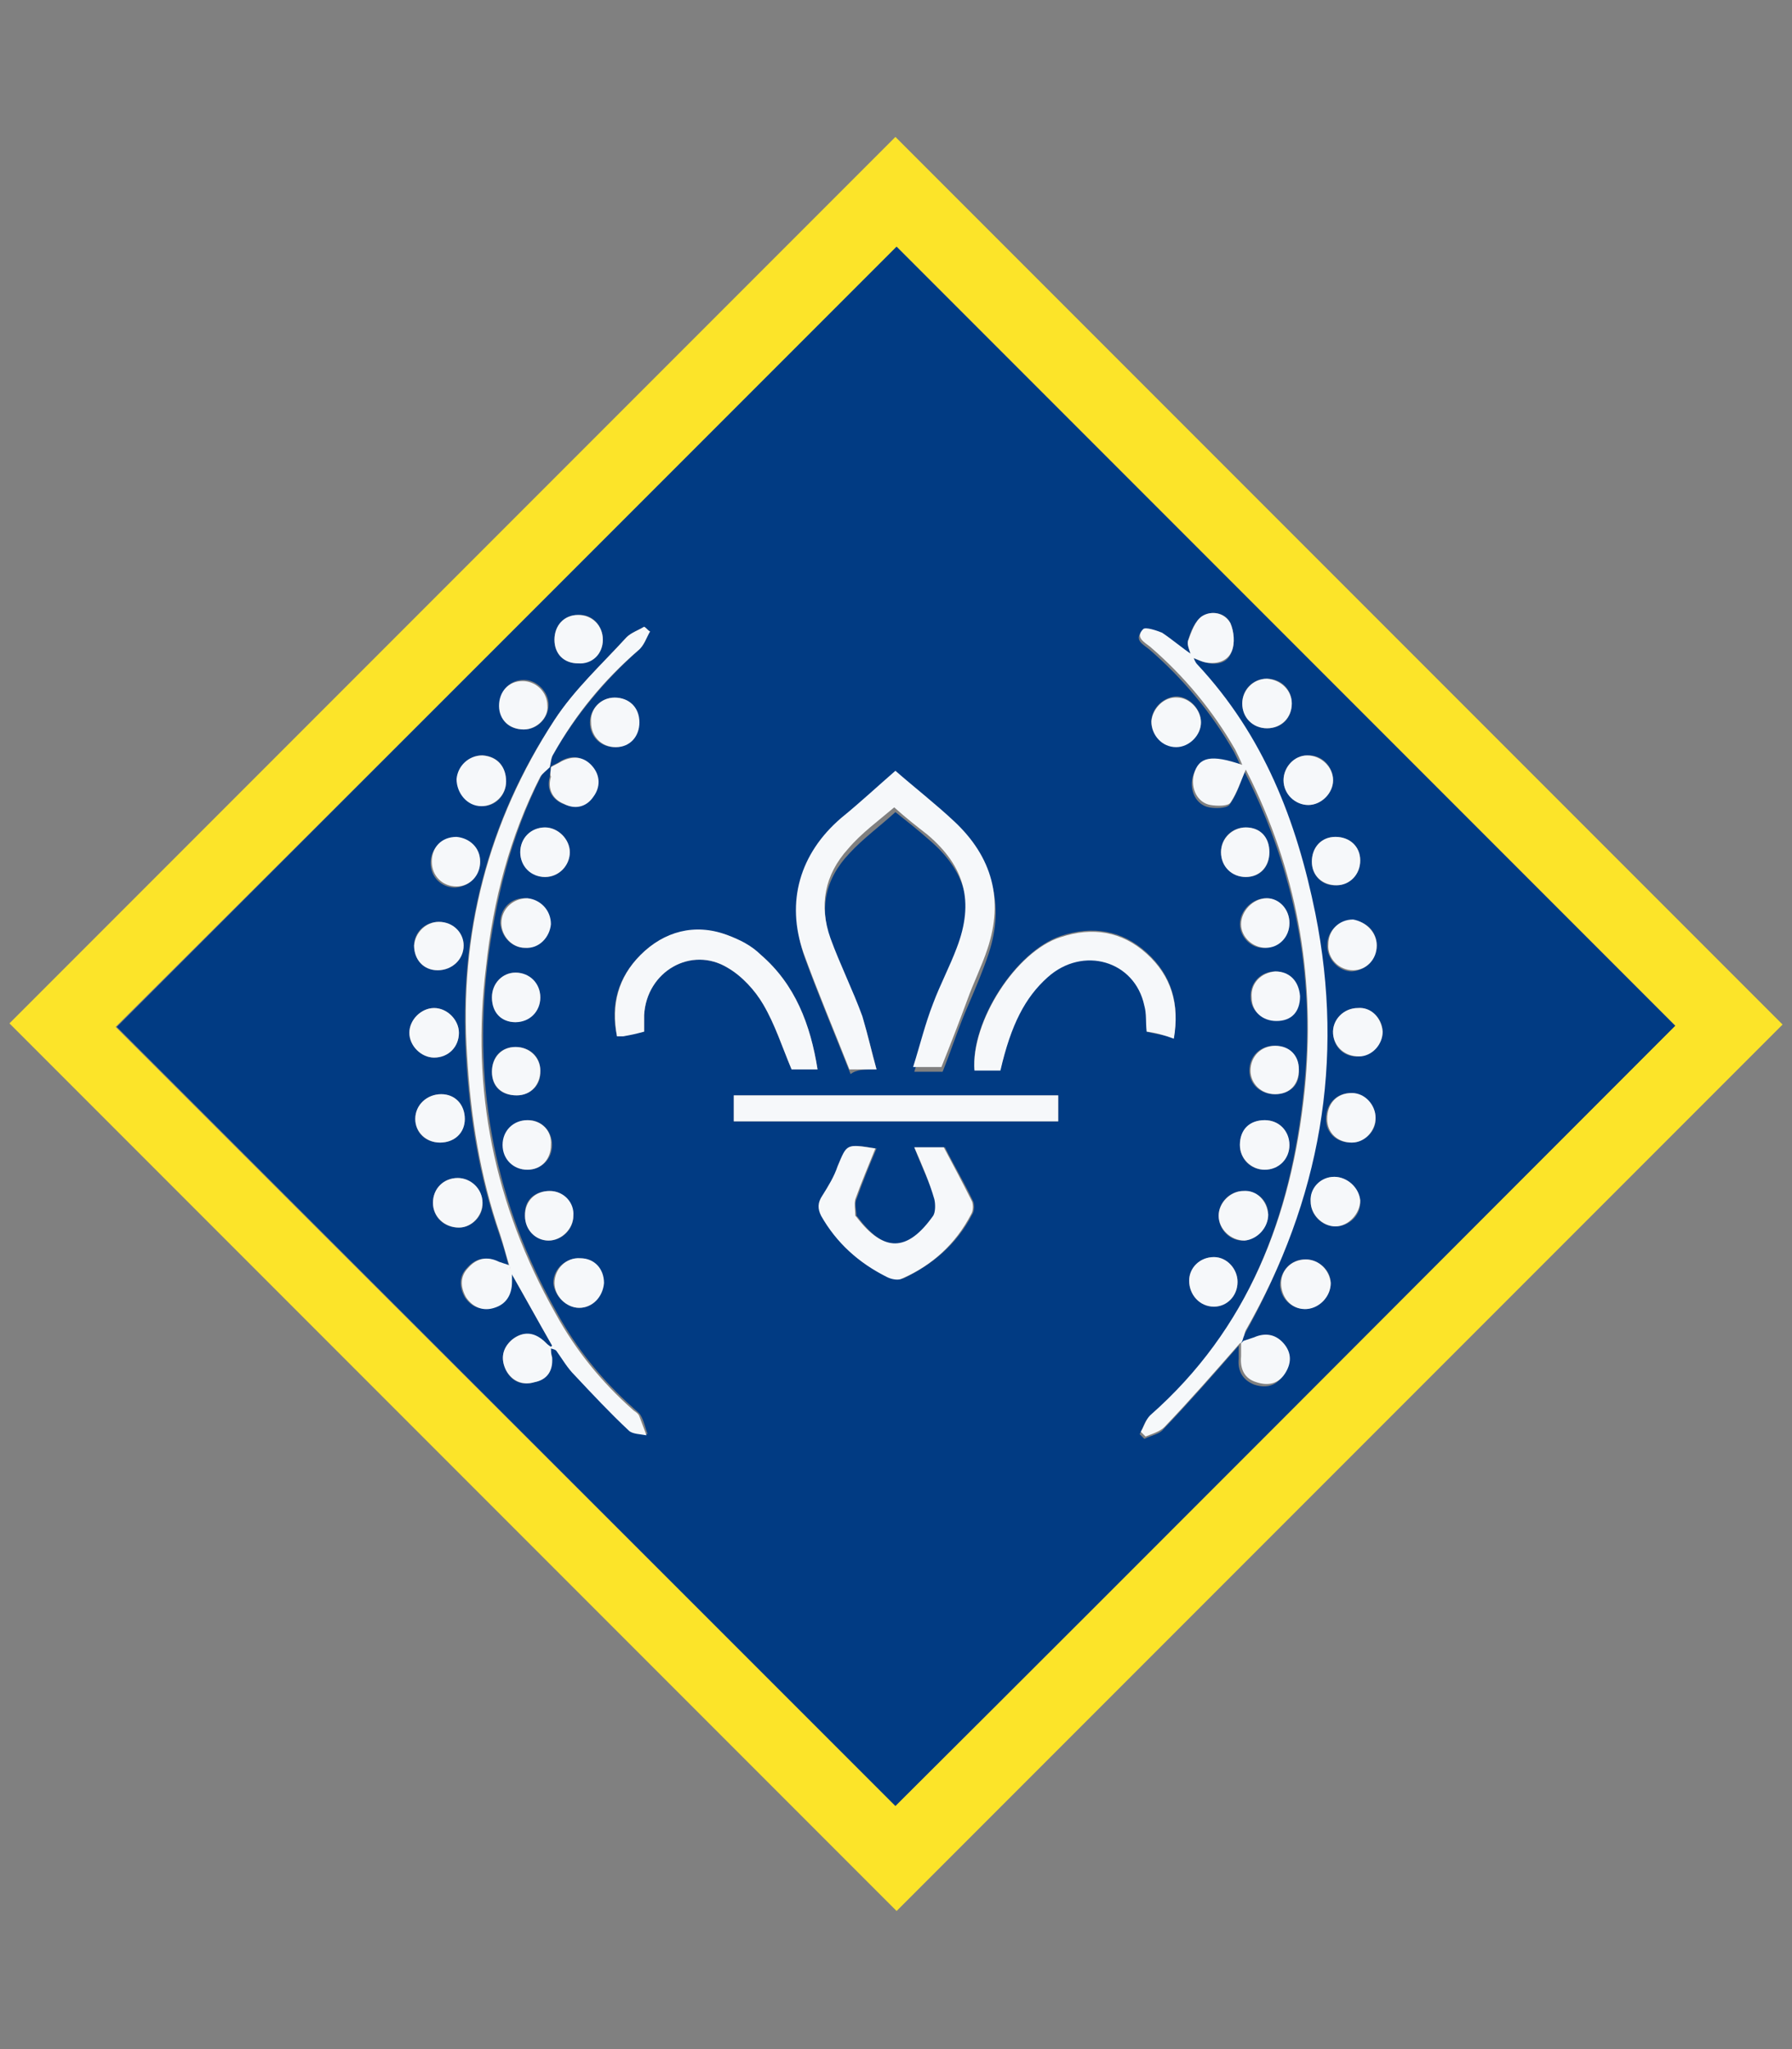 <?xml version="1.0" encoding="utf-8"?>
<!-- Generator: Adobe Illustrator 24.0.2, SVG Export Plug-In . SVG Version: 6.00 Build 0)  -->
<svg version="1.1" id="Layer_1" xmlns:ns0="http://www.w3.org/2000/svg"
	 xmlns="http://www.w3.org/2000/svg" xmlns:xlink="http://www.w3.org/1999/xlink" x="0px" y="0px" viewBox="0 0 151.9 173.6"
	 style="enable-background:new 0 0 151.9 173.6;" xml:space="preserve">
<rect x="0" y="0" width="151.9" height="173.6" fill="#808080" stroke="none"/>
<style type="text/css">
	.st0{fill:#FCE429;}
	.st1{fill:#013B83;}
	.st2{fill:#F6F8FA;}
</style>
<g>
	<path class="st0" d="M0.8,86.7c25-25,50.1-50.1,75.1-75.1c25,25,50.1,50.1,75.2,75.2c-25,25-50.1,50.1-75.1,75.1
		C51,136.9,25.9,111.8,0.8,86.7z M75.9,153C98,131,120,108.9,142,86.9c-22-22-44.1-44.1-66-66C54,42.9,31.9,65,9.8,87
		C31.8,109,53.9,131,75.9,153z"/>
	<path class="st1" d="M75.9,153c-22-22-44.1-44.1-66-66C31.9,65,54,42.9,76,20.9c21.9,21.9,44,44,66,66C120,108.9,98,131,75.9,153z
		 M46.7,114.1c0.2,0.1,0.4,0.1,0.6,0.3c0.5,0.6,0.9,1.4,1.5,2c1.5,1.6,3,3.2,4.6,4.7c0.3,0.3,1,0.3,1.5,0.4
		c-0.2-0.5-0.3-1.1-0.6-1.6c-0.1-0.2-0.4-0.4-0.6-0.6c-2.6-2.3-4.8-5-6.5-8.1c-5.2-9.2-7.1-19-5.9-29.4c0.7-5.6,2-11,4.6-16.1
		c0.2-0.3,0.5-0.5,0.8-0.8c0,0.3-0.1,0.6-0.1,0.9c-0.3,1.1,0.2,1.9,1.1,2.3c1,0.4,1.9,0.3,2.5-0.6c0.6-0.9,0.6-1.8-0.1-2.6
		c-0.7-0.8-1.6-1-2.6-0.4c-0.3,0.2-0.6,0.3-0.9,0.5c0.1-0.4,0.1-0.8,0.3-1.1c1.9-3.3,4.3-6.2,7.2-8.8c0.5-0.4,0.7-1.1,1-1.6
		c-0.2-0.1-0.3-0.3-0.5-0.4c-0.5,0.3-1.1,0.5-1.5,0.9c-2.1,2.3-4.4,4.4-6.1,7c-5.7,8.6-8.1,18.1-7.5,28.4c0.3,5.2,1.1,10.2,2.8,15.1
		c0.3,0.9,0.6,1.8,0.8,2.7c-0.3-0.1-0.6-0.1-0.9-0.3c-1-0.5-1.9-0.3-2.6,0.5c-0.7,0.7-0.7,1.6-0.2,2.5c0.6,0.9,1.4,1.1,2.4,0.9
		c1-0.3,1.5-1.1,1.5-2.2c0-0.3,0-0.6,0-0.8c1.2,2.1,2.3,4.1,3.5,6.2C46.9,114,46.8,114.1,46.7,114.1c-0.2-0.1-0.4-0.3-0.6-0.5
		c-0.9-0.7-1.9-0.8-2.7-0.1c-0.8,0.7-1,1.6-0.5,2.6c0.5,1,1.4,1.3,2.4,1c1.1-0.3,1.5-1,1.5-2.1C46.7,114.7,46.7,114.4,46.7,114.1z
		 M101,55.7c-0.9-0.6-1.7-1.4-2.6-1.9c-0.4-0.3-1.3-0.5-1.6-0.3c-0.7,0.7,0.1,1.1,0.6,1.5c2.9,2.5,5.3,5.4,7.2,8.7
		c0.2,0.4,0.4,0.8,0.6,1.3c-2.6-0.9-3.7-0.6-4.1,0.8c-0.3,1.2,0.3,2.4,1.4,2.6c0.5,0.1,1.4,0.1,1.7-0.2c0.6-0.8,0.9-1.8,1.3-2.8
		c0.1,0.2,0.3,0.6,0.5,1c4,8.3,5.5,17,4.5,26.1c-1.1,10.7-4.8,20.3-13.1,27.6c-0.4,0.3-0.5,0.9-0.8,1.4c0.1,0.1,0.3,0.3,0.4,0.4
		c0.6-0.3,1.3-0.4,1.6-0.8c2.2-2.3,4.3-4.7,6.4-7.1c0,0.4,0,0.7,0,1.1c-0.1,1,0.3,1.8,1.3,2.2c0.9,0.3,1.8,0.2,2.4-0.7
		c0.6-0.9,0.6-1.8-0.1-2.6c-0.7-0.8-1.5-0.9-2.5-0.5c-0.3,0.1-0.6,0.2-0.9,0.3c0.1-0.2,0.1-0.4,0.2-0.6c6.3-11.1,8.4-22.8,5.9-35.3
		c-1.6-7.8-4.4-15.1-10-21.1C101.2,56.3,101.1,56,101,55.7c0.3,0.1,0.7,0.3,1.1,0.4c1,0.3,2,0.1,2.3-0.9c0.3-0.7,0.2-1.7-0.1-2.4
		c-0.4-0.9-1.6-1.1-2.4-0.6c-0.6,0.4-1,1.3-1.2,2.1C100.6,54.7,100.9,55.2,101,55.7z M74.3,90.6c-0.4-1.5-0.7-2.8-1.1-4.1
		c-0.8-2.2-1.8-4.4-2.7-6.6c-1.1-2.8-0.6-5.4,1.5-7.6c1.2-1.3,2.6-2.3,3.9-3.5c1,0.8,1.9,1.5,2.8,2.3c3.2,2.7,4,5.7,2.5,9.6
		c-0.6,1.6-1.4,3.1-2,4.7c-0.6,1.7-1.1,3.5-1.7,5.4c1.1,0,1.9,0,2.4,0c0.8-2,1.4-3.9,2.2-5.7c0.6-1.4,1.2-2.8,1.7-4.3
		c1.4-4.2,0.3-7.8-2.8-10.8c-1.6-1.5-3.4-2.9-5-4.3c-1.5,1.3-3.1,2.6-4.6,4c-3.5,3-4.7,7-3.2,11.4c1.2,3.3,2.6,6.6,3.9,9.9
		C72.6,90.6,73.3,90.6,74.3,90.6z M89.7,92.8c-9.2,0-18.4,0-27.5,0c0,0.8,0,1.5,0,2.2c9.2,0,18.3,0,27.5,0
		C89.7,94.3,89.7,93.6,89.7,92.8z M77.5,97.2c0.6,1.6,1.3,3,1.8,4.4c0.1,0.4,0.1,1.1-0.1,1.4c-2.2,3.1-4.2,3.2-6.5,0.1
		c0,0-0.1-0.1-0.1-0.1c0-0.5-0.2-1,0-1.4c0.5-1.4,1.1-2.9,1.7-4.3c-2.5-0.4-2.4-0.4-3.2,1.5c-0.4,0.9-0.8,1.7-1.3,2.5
		c-0.4,0.6-0.5,1.1-0.1,1.7c1.3,2.4,3.2,4.1,5.6,5.2c0.4,0.2,0.9,0.2,1.3,0.1c2.5-1.2,4.5-2.9,5.8-5.4c0.2-0.3,0.2-0.8,0.1-1.1
		c-0.7-1.5-1.6-3-2.4-4.6C79.3,97.2,78.6,97.2,77.5,97.2z M97.2,87.4c0.7,0.2,1.5,0.3,2.3,0.5c0.5-2.9-0.2-5.3-2.3-7.2
		c-2.1-1.9-4.6-2.3-7.3-1.4c-3.8,1.3-7.6,7.2-7.3,11.3c0.8,0,1.5,0,2.2,0c0.9-3.9,2.1-6.2,4-7.9c3-2.7,7.3-1.4,8.2,2.4
		C97.2,85.8,97.2,86.6,97.2,87.4z M54.6,87.4c0-0.5,0-0.9,0-1.4c0.2-3.7,4-5.9,7.1-4c1.2,0.7,2.3,1.9,3,3.1c1,1.7,1.6,3.6,2.4,5.5
		c0.6,0,1.3,0,2.2,0c-0.6-3.8-1.9-7.2-4.8-9.7c-0.8-0.7-1.9-1.3-2.9-1.7c-2.7-0.9-5.3-0.3-7.3,1.7c-1.9,1.9-2.6,4.2-2,6.9
		c0.3,0,0.4,0,0.5,0C53.4,87.6,54,87.5,54.6,87.4z M113.1,99.7c-1.1,0-2,0.9-2,2.1c0,1.1,0.9,2.1,2.1,2.1c1.2,0,2.2-1,2.1-2.2
		C115.2,100.7,114.2,99.7,113.1,99.7z M36.8,85.4c-1.1,0-2.1,1-2.1,2.1c0,1.1,1,2.1,2.1,2.1c1.2,0,2.1-0.9,2.1-2.1
		C38.9,86.4,37.9,85.4,36.8,85.4z M115.3,72.9c0-1.2-0.9-2-2.1-2c-1.2,0-2,0.9-2,2.1c0,1.2,0.9,2.1,2.1,2
		C114.4,75,115.3,74.1,115.3,72.9z M112.8,108.7c0-1.1-1-2-2.2-2c-1.2,0-2.1,1-2.1,2.2c0.1,1.2,1,2,2.2,2
		C111.9,110.8,112.8,109.8,112.8,108.7z M52.1,59.1c-1.2,0-2.1,1-2.1,2.1c0,1.2,0.9,2.1,2.1,2.1c1.2,0,2-0.8,2-2.1
		C54.2,60,53.3,59.1,52.1,59.1z M110.9,68.2c1.1,0,2.1-1,2.1-2.1c0-1.2-1-2.2-2.2-2.1c-1.1,0-2,1-2,2.1
		C108.8,67.2,109.8,68.2,110.9,68.2z M48.3,72.2c0-1.1-1-2.1-2.1-2.1c-1.2,0-2.1,1-2.1,2.1c0,1.1,1,2.1,2.1,2.1
		C47.4,74.3,48.3,73.3,48.3,72.2z M107.5,102.9c0-1.2-0.9-2-2.1-2c-1.1,0-2.1,0.9-2.1,2.1c0,1.2,1,2.2,2.2,2.1
		C106.5,105,107.5,104,107.5,102.9z M49.1,110.8c1.1,0,2-0.9,2-2.1c0-1.2-0.8-2.1-2-2.1c-1.2,0-2.2,0.9-2.2,2.1
		C47,109.8,48,110.8,49.1,110.8z M101.8,61.2c0-1.1-0.9-2.1-2-2.2c-1.1,0-2.1,0.9-2.2,2c-0.1,1.2,0.9,2.2,2.1,2.2
		C100.8,63.2,101.8,62.3,101.8,61.2z M38.8,99.8c-1.2,0-2.1,0.9-2.1,2.1c0,1.2,0.9,2.1,2.2,2.1c1.1,0,2.1-1,2-2.1
		C40.9,100.8,39.9,99.8,38.8,99.8z M102.9,106.5c-1.1,0-2.1,0.9-2.1,2c0,1.2,0.9,2.2,2.1,2.2c1.1,0,2-0.9,2-2.1
		C104.9,107.5,104,106.5,102.9,106.5z M45.8,84.5c0-1.1-1-2.1-2.1-2.1c-1.1,0-2,0.9-2,2.1c0,1.2,0.8,2.1,2,2.1
		C44.9,86.5,45.8,85.6,45.8,84.5z M44.5,80.3c1.1,0,2.1-0.9,2.1-2c0-1.1-0.8-2.1-2-2.2c-1.2-0.1-2.2,0.8-2.2,2.1
		C42.5,79.4,43.4,80.3,44.5,80.3z M42.9,66.2c0-1.2-0.7-2.1-1.9-2.2c-1.1-0.1-2.1,0.8-2.2,2c-0.1,1.2,0.9,2.2,2.1,2.3
		C42,68.3,42.9,67.4,42.9,66.2z M105.6,70.1c-1.2,0-2.1,0.9-2.1,2.1c0,1.2,0.9,2.1,2.1,2.1c1.2,0,2-0.8,2-2.1
		C107.6,70.9,106.8,70.1,105.6,70.1z M117.2,87.4c0-1.1-1-2.1-2.1-2c-1.2,0-2.2,1-2.1,2.2c0.1,1.2,1,2,2.2,1.9
		C116.3,89.4,117.2,88.5,117.2,87.4z M116.6,94.7c0-1.1-1-2.1-2.1-2.1c-1.2,0-2.1,0.9-2.1,2.2c0,1.2,0.9,2,2.1,2
		C115.7,96.8,116.7,95.8,116.6,94.7z M116.7,80.1c0-1.2-0.9-2.1-2.1-2.1c-1.2,0-2.1,0.9-2.1,2.1c0,1.2,1,2.2,2.1,2.2
		C115.8,82.2,116.7,81.3,116.7,80.1z M109.3,78.2c0-1.2-0.9-2.1-2-2.1c-1.1,0-2.2,1-2.2,2.2c0,1.1,1,2.1,2.1,2
		C108.4,80.2,109.3,79.4,109.3,78.2z M107.2,94.9c-1.2,0-2.1,0.9-2.1,2.1c0,1.2,0.9,2.1,2.1,2.1c1.1,0,2.1-0.9,2.1-2.1
		C109.2,95.7,108.4,94.9,107.2,94.9z M49,56.2c1.2,0,2.1-0.8,2.1-2c0-1.2-0.9-2.2-2.1-2.1c-1.2,0-2,0.9-2,2.1
		C47,55.4,47.8,56.2,49,56.2z M37.3,96.8c1.2,0,2.1-0.8,2.1-2c0-1.2-0.8-2.1-2-2.1c-1.2,0-2.2,0.9-2.2,2.1
		C35.2,96,36.1,96.8,37.3,96.8z M41.7,90.8c0,1.3,0.8,2,2.1,2c1.2,0,2.1-0.9,2-2.1c0-1.2-0.9-2-2.1-2C42.5,88.7,41.7,89.5,41.7,90.8
		z M44.7,99.1c1.2,0,2.1-0.9,2.1-2.1c0-1.2-0.9-2.1-2-2.1c-1.2,0-2.1,0.9-2.1,2.1C42.6,98.1,43.5,99.1,44.7,99.1z M110.1,90.6
		c0-1.2-0.9-2-2.1-2c-1.2,0-2.1,0.9-2.1,2.1c0,1.2,1,2,2.1,2C109.4,92.7,110.2,91.9,110.1,90.6z M108.1,82.3c-1.2,0-2.1,0.9-2.1,2.1
		c0,1.2,0.9,2,2.1,2c1.3,0,2-0.8,2-2.1C110.1,83.2,109.3,82.3,108.1,82.3z M40.7,73c0-1.2-0.9-2-2.1-2c-1.2,0-2.1,0.9-2.1,2.1
		c0,1.2,0.9,2.1,2.1,2.1C39.8,75.1,40.7,74.2,40.7,73z M44.4,61.8c1.2,0,2.1-1,2.1-2.1c0-1.1-1-2.1-2.1-2.1c-1.2,0-2,0.9-2,2.1
		C42.3,61,43.1,61.8,44.4,61.8z M37.2,78.1c-1.2,0-2.1,0.9-2.1,2c0,1.2,0.8,2.1,2,2.1c1.2,0,2.2-0.9,2.2-2.1
		C39.3,79.1,38.4,78.1,37.2,78.1z M109.5,59.6c0-1.2-0.9-2.1-2.1-2.1c-1.2,0-2.1,0.9-2.1,2.1c0,1.2,0.9,2.1,2.1,2.1
		C108.7,61.7,109.5,60.8,109.5,59.6z M46.5,105.1c1.1,0,2.1-0.9,2.1-2.1c0-1.2-0.9-2.1-2-2.1c-1.3,0-2.2,0.8-2.1,2.1
		C44.5,104.2,45.4,105.1,46.5,105.1z"/>
	<path class="st2" d="M74.3,90.6c-1,0-1.7,0-2.3,0c-1.3-3.3-2.7-6.6-3.9-9.9c-1.5-4.3-0.3-8.4,3.2-11.4c1.6-1.3,3.1-2.7,4.6-4
		c1.6,1.4,3.4,2.8,5,4.3c3.2,3,4.2,6.6,2.8,10.8c-0.5,1.5-1.2,2.9-1.7,4.3c-0.7,1.9-1.4,3.7-2.2,5.7c-0.6,0-1.3,0-2.4,0
		c0.6-1.9,1-3.6,1.7-5.4c0.6-1.6,1.4-3.1,2-4.7c1.5-3.9,0.7-6.9-2.5-9.6c-0.9-0.7-1.8-1.4-2.8-2.3c-1.3,1.1-2.8,2.2-3.9,3.5
		c-2,2.2-2.5,4.8-1.5,7.6c0.8,2.2,1.9,4.4,2.7,6.6C73.6,87.8,73.9,89.2,74.3,90.6z"/>
	<path class="st2" d="M105.1,113.8c-2.1,2.4-4.2,4.8-6.4,7.1c-0.4,0.4-1.1,0.6-1.6,0.8c-0.1-0.1-0.3-0.3-0.4-0.4
		c0.3-0.5,0.4-1,0.8-1.4c8.3-7.3,12-16.9,13.1-27.6c0.9-9.1-0.5-17.8-4.5-26.1c-0.2-0.4-0.4-0.8-0.5-1c-0.4,0.9-0.7,1.9-1.3,2.8
		c-0.2,0.3-1.1,0.3-1.7,0.2c-1.1-0.2-1.7-1.4-1.4-2.6c0.4-1.5,1.5-1.7,4.1-0.8c-0.2-0.5-0.4-0.9-0.6-1.3c-1.9-3.3-4.3-6.2-7.2-8.7
		c-0.5-0.4-1.3-0.8-0.6-1.5c0.2-0.2,1.1,0.1,1.6,0.3c0.9,0.6,1.7,1.3,2.6,1.9l0,0c0.1,0.3,0.2,0.6,0.4,0.8c5.6,6,8.4,13.2,10,21.1
		c2.5,12.5,0.4,24.3-5.9,35.3c-0.1,0.2-0.1,0.4-0.2,0.6l0,0C105.3,113.7,105.2,113.8,105.1,113.8L105.1,113.8z"/>
	<path class="st2" d="M43.2,107.3c-0.3-0.9-0.5-1.8-0.8-2.7c-1.7-4.9-2.5-10-2.8-15.1C38.9,79.1,41.4,69.6,47,61
		c1.7-2.6,4-4.7,6.1-7c0.4-0.4,1-0.6,1.5-0.9c0.2,0.1,0.3,0.3,0.5,0.4c-0.3,0.5-0.5,1.2-1,1.6c-2.9,2.5-5.3,5.4-7.2,8.8
		c-0.2,0.3-0.2,0.7-0.3,1.1c0,0,0,0,0,0c-0.3,0.3-0.6,0.5-0.8,0.8c-2.6,5.1-4,10.5-4.6,16.1c-1.3,10.4,0.7,20.2,5.9,29.4
		c1.7,3.1,3.9,5.8,6.5,8.1c0.2,0.2,0.5,0.3,0.6,0.6c0.2,0.5,0.4,1.1,0.6,1.6c-0.5-0.1-1.2-0.1-1.5-0.4c-1.6-1.5-3.1-3.1-4.6-4.7
		c-0.6-0.6-1-1.3-1.5-2c-0.1-0.2-0.4-0.2-0.6-0.3l0,0c0.1-0.1,0.2-0.2,0.2-0.2c-1.2-2.1-2.3-4.1-3.5-6.2c0,0,0,0,0,0
		C43.3,107.6,43.2,107.4,43.2,107.3L43.2,107.3z"/>
	<path class="st2" d="M89.7,92.8c0,0.8,0,1.5,0,2.2c-9.2,0-18.3,0-27.5,0c0-0.7,0-1.4,0-2.2C71.3,92.8,80.4,92.8,89.7,92.8z"/>
	<path class="st2" d="M77.5,97.2c1,0,1.8,0,2.5,0c0.8,1.5,1.6,3,2.4,4.6c0.1,0.3,0.1,0.8-0.1,1.1c-1.3,2.5-3.3,4.3-5.8,5.4
		c-0.3,0.2-0.9,0.1-1.3-0.1c-2.4-1.2-4.3-2.9-5.6-5.2c-0.3-0.6-0.3-1.1,0.1-1.7c0.5-0.8,1-1.6,1.3-2.5c0.8-1.9,0.7-1.9,3.2-1.5
		c-0.6,1.5-1.2,2.9-1.7,4.3c-0.1,0.4,0,1,0,1.4c0,0,0.1,0.1,0.1,0.1c2.3,3,4.3,3,6.5-0.1c0.2-0.3,0.2-1,0.1-1.4
		C78.8,100.2,78.2,98.8,77.5,97.2z"/>
	<path class="st2" d="M97.2,87.4c-0.1-0.8,0-1.5-0.2-2.2c-0.8-3.8-5.2-5.1-8.2-2.4c-1.9,1.7-3.1,4-4,7.9c-0.7,0-1.5,0-2.2,0
		c-0.3-4.1,3.5-10.1,7.3-11.3c2.7-0.9,5.2-0.5,7.3,1.4c2.1,1.9,2.8,4.3,2.3,7.2C98.7,87.7,98,87.5,97.2,87.4z"/>
	<path class="st2" d="M54.6,87.4c-0.7,0.2-1.2,0.3-1.8,0.4c-0.1,0-0.3,0-0.5,0c-0.5-2.7,0.1-5,2-6.9c2-2,4.6-2.7,7.3-1.7
		c1.1,0.4,2.1,0.9,2.9,1.7c2.9,2.5,4.2,5.9,4.8,9.7c-0.9,0-1.6,0-2.2,0c-0.8-1.9-1.4-3.8-2.4-5.5c-0.7-1.2-1.8-2.4-3-3.1
		c-3.1-1.9-6.9,0.3-7.1,4C54.6,86.4,54.6,86.9,54.6,87.4z"/>
	<path class="st2" d="M113.1,99.7c1.1,0,2.1,0.9,2.2,2c0,1.1-1,2.2-2.1,2.2c-1.1,0-2.1-1-2.1-2.1C111,100.7,111.9,99.7,113.1,99.7z"
		/>
	<path class="st2" d="M36.8,85.4c1.1,0,2.1,1,2.1,2.1c0,1.2-0.9,2.1-2.1,2.1c-1.1,0-2.1-1-2.1-2.1C34.7,86.4,35.7,85.4,36.8,85.4z"
		/>
	<path class="st2" d="M43.4,107.8c0,0.3,0,0.6,0,0.8c0,1.1-0.5,1.9-1.5,2.2c-0.9,0.3-1.8,0-2.4-0.9c-0.5-0.9-0.5-1.8,0.2-2.5
		c0.7-0.8,1.6-1,2.6-0.5c0.3,0.1,0.6,0.2,0.9,0.3c0,0,0,0,0,0C43.2,107.4,43.3,107.6,43.4,107.8L43.4,107.8z"/>
	<path class="st2" d="M46.7,114.1c0,0.3,0,0.6,0.1,0.9c0.1,1.1-0.4,1.9-1.5,2.1c-1,0.3-1.9-0.1-2.4-1c-0.5-1-0.3-1.9,0.5-2.6
		c0.9-0.7,1.8-0.7,2.7,0.1C46.3,113.8,46.5,114,46.7,114.1C46.7,114.1,46.7,114.1,46.7,114.1z"/>
	<path class="st2" d="M115.3,72.9c0,1.2-0.9,2.1-2,2.1c-1.2,0-2.1-0.8-2.1-2c0-1.2,0.8-2.1,2-2.1C114.4,70.9,115.3,71.7,115.3,72.9z
		"/>
	<path class="st2" d="M112.8,108.7c0,1.1-0.9,2.1-2,2.2c-1.2,0.1-2.1-0.8-2.2-2c-0.1-1.2,0.8-2.2,2.1-2.2
		C111.8,106.7,112.7,107.6,112.8,108.7z"/>
	<path class="st2" d="M52.1,59.1c1.2,0,2.1,0.8,2.1,2.1c0,1.2-0.8,2.1-2,2.1c-1.2,0-2.1-0.9-2.1-2.1C50,60.1,50.9,59.1,52.1,59.1z"
		/>
	<path class="st2" d="M110.9,68.2c-1.1,0-2.1-0.9-2.1-2.1c0-1.1,0.9-2.1,2-2.1c1.2,0,2.2,1,2.2,2.1C113,67.2,112,68.2,110.9,68.2z"
		/>
	<path class="st2" d="M46.7,65c0.3-0.2,0.6-0.3,0.9-0.5c1-0.5,1.9-0.4,2.6,0.4c0.7,0.8,0.7,1.8,0.1,2.6c-0.6,0.9-1.6,1.1-2.5,0.6
		c-1-0.4-1.4-1.3-1.1-2.3C46.6,65.6,46.7,65.3,46.7,65C46.7,65,46.7,65,46.7,65z"/>
	<path class="st2" d="M48.3,72.2c0,1.1-0.9,2.1-2.1,2.1c-1.2,0-2.1-0.9-2.1-2.1c0-1.2,0.9-2.1,2.1-2.1
		C47.3,70.1,48.3,71.1,48.3,72.2z"/>
	<path class="st2" d="M107.5,102.9c0,1.1-0.9,2.1-2,2.2c-1.2,0-2.2-1-2.2-2.1c0-1.1,1-2.1,2.1-2.1
		C106.5,100.8,107.4,101.7,107.5,102.9z"/>
	<path class="st2" d="M49.1,110.8c-1.1,0-2.1-1-2.1-2.1c0-1.2,1-2.2,2.2-2.1c1.2,0,2,0.9,2,2.1C51.1,109.9,50.2,110.8,49.1,110.8z"
		/>
	<path class="st2" d="M101.8,61.2c0,1.1-1,2.1-2.1,2.1c-1.2,0-2.1-1-2.1-2.2c0.1-1.1,1.1-2.1,2.2-2
		C100.8,59.1,101.8,60.1,101.8,61.2z"/>
	<path class="st2" d="M38.8,99.8c1.1,0,2.1,0.9,2.1,2.1c0,1.1-0.9,2.1-2,2.1c-1.2,0-2.2-0.9-2.2-2.1C36.7,100.7,37.6,99.8,38.8,99.8
		z"/>
	<path class="st2" d="M102.9,106.5c1.1,0,2,1,2,2.1c0,1.2-0.9,2.1-2,2.1c-1.2,0-2.1-1-2.1-2.2C100.8,107.4,101.7,106.5,102.9,106.5z
		"/>
	<path class="st2" d="M45.8,84.5c0,1.2-0.9,2.1-2.1,2.1c-1.2,0-2-0.8-2-2.1c0-1.2,0.9-2.1,2-2.1C44.9,82.4,45.8,83.3,45.8,84.5z"/>
	<path class="st2" d="M44.5,80.3c-1.1,0-2-1-2-2.1c0-1.2,1-2.1,2.2-2.1c1.1,0.1,2,1,2,2.2C46.6,79.4,45.7,80.4,44.5,80.3z"/>
	<path class="st2" d="M42.9,66.2c0,1.2-1,2.1-2.1,2.1c-1.2,0-2.1-1.1-2.1-2.3c0.1-1.1,1-2,2.2-2C42.2,64.1,42.9,65,42.9,66.2z"/>
	<path class="st2" d="M105.6,70.1c1.2,0,2,0.8,2,2.1c0,1.2-0.8,2.1-2,2.1c-1.2,0-2.1-0.9-2.1-2.1C103.5,71,104.5,70.1,105.6,70.1z"
		/>
	<path class="st2" d="M117.2,87.4c0,1.1-0.9,2.1-2,2.1c-1.2,0-2.1-0.8-2.2-1.9c-0.1-1.2,0.9-2.2,2.1-2.2
		C116.2,85.3,117.1,86.2,117.2,87.4z"/>
	<path class="st2" d="M116.6,94.7c0,1.1-0.9,2.1-2,2.1c-1.2,0-2.1-0.8-2.1-2c0-1.3,0.8-2.2,2.1-2.2
		C115.7,92.6,116.6,93.6,116.6,94.7z"/>
	<path class="st2" d="M116.7,80.1c0,1.2-0.9,2.1-2,2.1c-1.2,0-2.2-1-2.1-2.2c0-1.2,0.9-2.1,2.1-2.1C115.8,78.1,116.7,79,116.7,80.1z
		"/>
	<path class="st2" d="M109.3,78.2c0,1.2-0.9,2.1-2,2.1c-1.1,0-2.1-0.9-2.1-2c0-1.1,1-2.2,2.2-2.2C108.4,76.1,109.3,77,109.3,78.2z"
		/>
	<path class="st2" d="M105.4,113.6c0.3-0.1,0.6-0.2,0.9-0.3c0.9-0.4,1.8-0.3,2.5,0.5c0.7,0.8,0.7,1.7,0.1,2.6
		c-0.6,0.9-1.5,1-2.4,0.7c-1-0.3-1.4-1.1-1.3-2.2c0-0.4,0-0.7,0-1.1c0,0,0,0,0,0C105.2,113.8,105.3,113.7,105.4,113.6L105.4,113.6z"
		/>
	<path class="st2" d="M101,55.7c-0.1-0.5-0.4-1-0.3-1.4c0.3-0.8,0.6-1.7,1.2-2.1c0.8-0.5,1.9-0.3,2.4,0.6c0.3,0.7,0.4,1.7,0.1,2.4
		c-0.4,0.9-1.4,1.1-2.3,0.9C101.7,56,101.4,55.8,101,55.7C101,55.7,101,55.7,101,55.7z"/>
	<path class="st2" d="M107.2,94.9c1.2,0,2.1,0.9,2.1,2.1c0,1.2-0.9,2.1-2.1,2.1c-1.1,0-2.1-0.9-2.1-2.1
		C105.1,95.7,105.9,94.9,107.2,94.9z"/>
	<path class="st2" d="M49,56.2c-1.2,0-2-0.8-2-2c0-1.2,0.8-2.1,2-2.1c1.2,0,2.1,0.9,2.1,2.1C51.1,55.4,50.2,56.3,49,56.2z"/>
	<path class="st2" d="M37.3,96.8c-1.2,0-2.1-0.9-2.1-2c0-1.2,1-2.1,2.2-2.1c1.2,0,2,0.9,2,2.1C39.4,96,38.5,96.8,37.3,96.8z"/>
	<path class="st2" d="M41.7,90.8c0-1.2,0.8-2.1,2-2.1c1.2,0,2.1,0.9,2.1,2c0,1.2-0.8,2.1-2,2.1C42.5,92.8,41.7,92,41.7,90.8z"/>
	<path class="st2" d="M44.7,99.1c-1.2,0-2.1-0.9-2.1-2.1c0-1.2,0.9-2.1,2.1-2.1c1.2,0,2.1,0.9,2,2.1C46.7,98.2,45.9,99.1,44.7,99.1z
		"/>
	<path class="st2" d="M110.1,90.6c0,1.3-0.8,2.1-2,2.1c-1.2,0-2.1-0.9-2.1-2c0-1.2,0.9-2.1,2.1-2.1
		C109.3,88.6,110.1,89.4,110.1,90.6z"/>
	<path class="st2" d="M108.1,82.3c1.2,0,2,0.8,2.1,2.1c0,1.3-0.7,2.1-2,2.1c-1.2,0-2.1-0.8-2.1-2C106,83.3,106.9,82.4,108.1,82.3z"
		/>
	<path class="st2" d="M40.7,73c0,1.2-0.9,2.1-2,2.1c-1.2,0-2.1-0.9-2.1-2.1c0-1.2,0.8-2.1,2.1-2.1C39.8,71,40.7,71.8,40.7,73z"/>
	<path class="st2" d="M44.4,61.8c-1.2,0-2.1-0.8-2.1-2c0-1.2,0.8-2.1,2-2.1c1.1,0,2.1,0.9,2.1,2.1C46.5,60.8,45.5,61.8,44.4,61.8z"
		/>
	<path class="st2" d="M37.2,78.1c1.2,0,2.1,0.9,2.1,2c0,1.2-1,2.1-2.2,2.1c-1.2,0-2-0.9-2-2.1C35.2,79,36.1,78.1,37.2,78.1z"/>
	<path class="st2" d="M109.5,59.6c0,1.2-0.9,2.1-2.1,2.1c-1.2,0-2.1-0.9-2.1-2.1c0-1.1,0.9-2.1,2.1-2.1
		C108.6,57.6,109.5,58.5,109.5,59.6z"/>
	<path class="st2" d="M46.5,105.1c-1.1,0-2-0.9-2-2.1c0-1.3,0.9-2.1,2.1-2.1c1.2,0,2.1,1,2,2.1C48.6,104.1,47.6,105.1,46.5,105.1z"
		/>
	<path class="st1" d="M105.4,113.6c-0.1,0.1-0.2,0.2-0.3,0.3C105.2,113.8,105.3,113.7,105.4,113.6z"/>
	<path class="st1" d="M43.4,107.8c-0.1-0.2-0.2-0.4-0.3-0.6C43.2,107.4,43.3,107.6,43.4,107.8z"/>
</g>
</svg>
